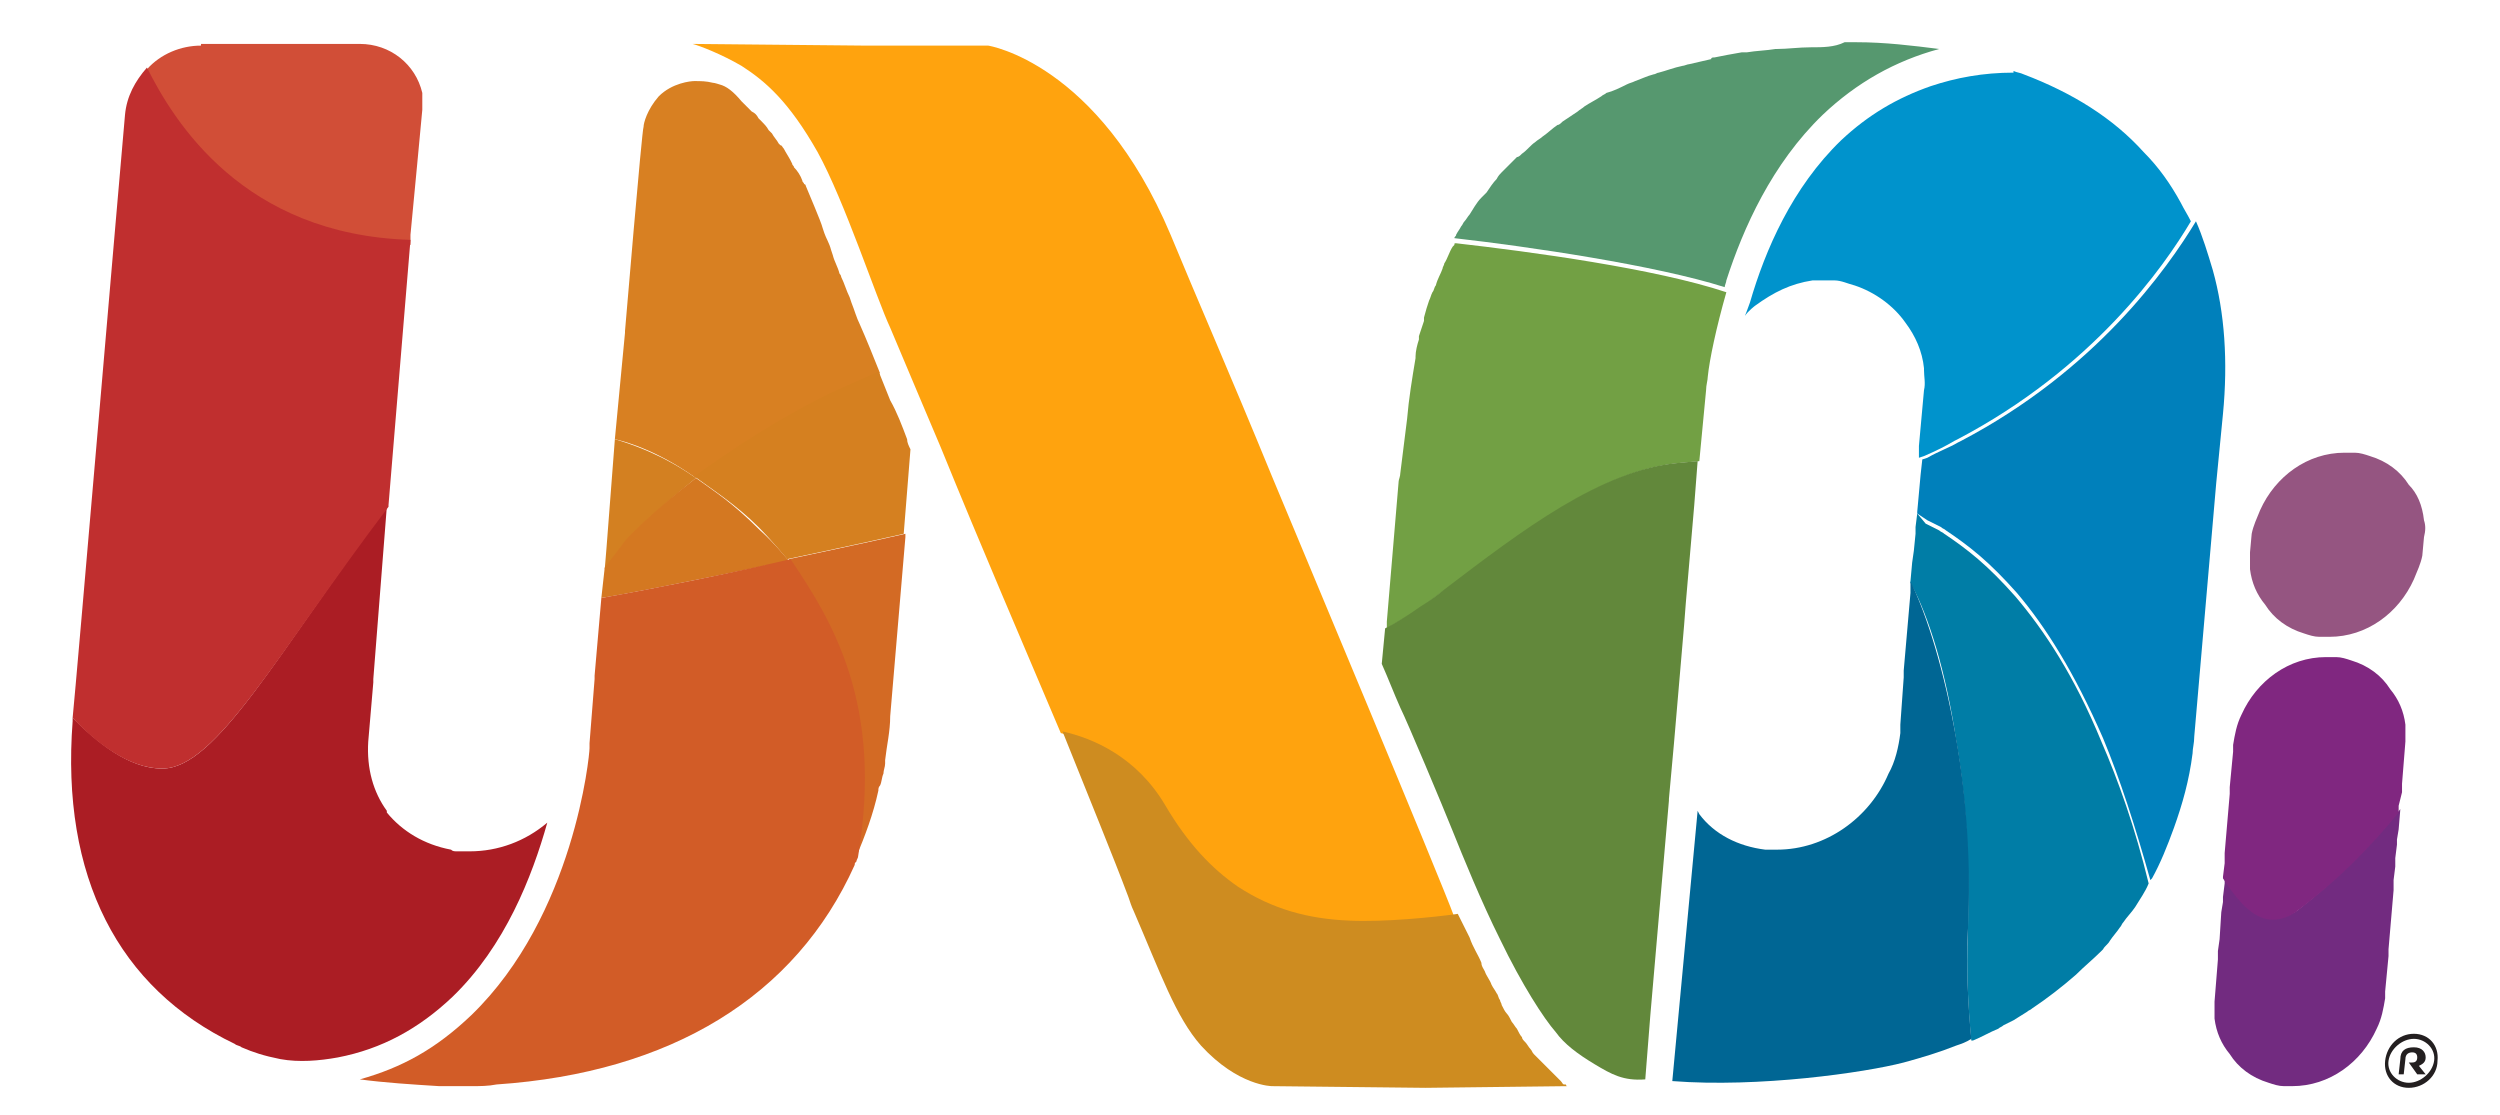 <?xml version="1.0" encoding="utf-8"?>
<!-- Generator: Adobe Illustrator 25.3.1, SVG Export Plug-In . SVG Version: 6.00 Build 0)  -->
<svg version="1.1" id="Capa_1" xmlns="http://www.w3.org/2000/svg" xmlns:xlink="http://www.w3.org/1999/xlink" x="0px" y="0px"
	 viewBox="0 0 148 66" style="enable-background:new 0 0 148 66;" xml:space="preserve">
<style type="text/css">
	.st0{fill:#231F20;}
	.st1{fill:#722B80;}
	.st2{fill:#802780;}
	.st3{fill:#955581;}
	.st4{fill:#D14E37;}
	.st5{fill:#AB1D24;}
	.st6{fill:#C02F2F;}
	.st7{fill:#D88022;}
	.st8{fill:#D36A24;}
	.st9{fill:#D58020;}
	.st10{fill:#D38021;}
	.st11{fill:#D47821;}
	.st12{fill:#D25C27;}
	.st13{fill:#FFA30E;}
	.st14{fill:#56986F;}
	.st15{fill:#0093CC;}
	.st16{fill:#0080BB;}
	.st17{fill:#007DA6;}
	.st18{fill:#72A044;}
	.st19{fill:#62883B;}
	.st20{fill:#006694;}
	.st21{fill:#CE8C20;}
</style>
<g>
	<g>
		<g>
			<g>
				<path class="st0" d="M142.6,64.4c-0.9,0-1.5-0.7-1.4-1.6c0.1-0.9,0.8-1.6,1.7-1.6c0.9,0,1.5,0.7,1.4,1.6
					C144.3,63.7,143.5,64.4,142.6,64.4z M142.9,61.5c-0.7,0-1.4,0.6-1.5,1.3c-0.1,0.7,0.5,1.3,1.2,1.3c0.7,0,1.4-0.6,1.5-1.3
					C144.2,62.1,143.6,61.5,142.9,61.5z M143.1,63.6l-0.5-0.7h0.2c0.2,0,0.3-0.1,0.3-0.3c0-0.2-0.1-0.3-0.3-0.3
					c-0.2,0-0.4,0.1-0.4,0.4l-0.1,0.9H142l0.1-0.9c0-0.5,0.3-0.7,0.8-0.7c0.5,0,0.7,0.3,0.7,0.6c0,0.3-0.2,0.4-0.4,0.5l0.4,0.5
					H143.1z"/>
			</g>
		</g>
	</g>
	<g>
		<g>
			<path class="st1" d="M136,53.9c-2,1.3-3.3-0.5-4.3-2l0,0.4l-0.1,0.8l0,0.3l-0.1,0.6l0,0l0,0l-0.1,1.6l-0.1,0.7l0,0l0,0.3
				c0,0,0,0.1,0,0.1l0,0.1l-0.2,2.5c0,0.3,0,0.6,0,0.9c0,0,0,0.1,0,0.1c0.1,0.8,0.4,1.5,0.9,2.1c0.5,0.8,1.3,1.4,2.3,1.7
				c0.3,0.1,0.6,0.2,0.9,0.2h0c0.2,0,0.3,0,0.5,0c2.2,0,4.1-1.4,5-3.4c0.3-0.6,0.4-1.2,0.5-1.8l0-0.4l0.2-2.1l0-0.1
				c0-0.1,0-0.2,0-0.3l0.3-3.5l0-0.5l0-0.1l0.1-0.8l0-0.5l0.1-0.8l0-0.3l0.1-0.6l0,0l0,0l0.1-1.2C140.3,50.1,138.3,52.1,136,53.9z"
				/>
		</g>
		<g>
			<path class="st2" d="M142.2,46.9L142.2,46.9l0-0.3c0,0,0-0.1,0-0.1l0-0.1l0.2-2.5c0-0.3,0-0.6,0-0.9c0,0,0-0.1,0-0.1
				c-0.1-0.8-0.4-1.5-0.9-2.1c-0.5-0.8-1.3-1.4-2.3-1.7c-0.3-0.1-0.6-0.2-0.9-0.2c-0.2,0-0.3,0-0.5,0h-0.1c-2.2,0-4.1,1.4-5,3.4
				c-0.3,0.6-0.4,1.2-0.5,1.8l0,0.4l-0.2,2.1l0,0.1c0,0.1,0,0.2,0,0.3l-0.3,3.5l0,0.5l0,0.1l-0.1,0.8l0,0.1c1,1.5,2.3,3.3,4.3,2
				c2.4-1.8,4.3-3.7,6.1-5.9l0-0.4L142.2,46.9z"/>
		</g>
		<g>
			<path class="st3" d="M143.5,30.8C143.5,30.8,143.5,30.7,143.5,30.8c-0.1-0.9-0.4-1.6-0.9-2.1c-0.5-0.8-1.3-1.4-2.3-1.7
				c-0.3-0.1-0.6-0.2-0.9-0.2c-0.2,0-0.3,0-0.5,0h-0.1c-2.2,0-4.1,1.4-5,3.4c-0.2,0.5-0.4,0.9-0.5,1.4l-0.1,1.1c0,0.3,0,0.6,0,0.9
				c0,0,0,0.1,0,0.1c0.1,0.8,0.4,1.5,0.9,2.1c0.5,0.8,1.3,1.4,2.3,1.7c0.3,0.1,0.6,0.2,0.9,0.2l0.1,0c0.2,0,0.3,0,0.5,0
				c2.2,0,4.1-1.4,5-3.4c0.2-0.5,0.4-0.9,0.5-1.4l0.1-1.1C143.6,31.4,143.6,31.1,143.5,30.8z"/>
		</g>
		<g>
			<g>
				<path class="st4" d="M11.9,2.7c-1.2,0-2.4,0.5-3.2,1.4c1.6,3.2,4.9,9.4,15.6,10.4l0-0.4l0-0.2l0.4-4.2L25,6.5c0-0.3,0-0.6,0-1
					c-0.4-1.7-1.9-2.9-3.7-2.9H11.9z"/>
			</g>
			<g>
				<path class="st5" d="M9.6,45.5c-2,0-3.9-1.6-5.3-3c0,0.1,0,0.1,0,0.1c0,0,0,0.1,0,0.1C3.6,51.9,7,58.5,13.9,61.8c0,0,0,0,0,0
					c0.1,0.1,0.3,0.1,0.4,0.2c0.7,0.3,1.3,0.5,2.3,0.7c1.1,0.2,2.3,0.1,3.4-0.1c2.6-0.5,4.8-1.7,6.8-3.6c3.1-3,4.7-7.1,5.6-10.3
					c-1.3,1.1-2.9,1.7-4.6,1.7c-0.2,0-0.5,0-0.7,0c-0.2,0-0.3,0-0.4-0.1c-1.6-0.3-2.9-1.1-3.8-2.2c0,0,0,0,0,0c0,0,0,0,0-0.1
					c-0.8-1.1-1.2-2.5-1.1-4.1l0.3-3.5c0-0.1,0-0.1,0-0.2L22.9,30C16.4,38.7,12.8,45.5,9.6,45.5"/>
			</g>
			<g>
				<path class="st6" d="M7.4,6.8c-0.3,3.3-2.9,33.8-3.1,35.7c1.3,1.4,3.3,3,5.3,3c3.2,0,6.8-6.8,13.4-15.5l0-0.1l1.3-15.7
					c-9.9-0.3-14-7-15.6-10.2C8,4.8,7.5,5.7,7.4,6.8"/>
			</g>
			<g>
				<path class="st7" d="M38.1,7.5C38,7.7,37,19.6,37,19.6c0,0,0,0.1,0,0.1L36.4,26c0.9,0.2,2.7,0.8,4.8,2.3c2-1.6,4.8-3.4,8.2-5
					c0.9-0.4,1.8-0.8,2.7-1.2c-0.4-1-0.8-2-1.2-2.9l0,0c-0.2-0.4-0.3-0.8-0.5-1.3l-0.1-0.3c-0.2-0.4-0.3-0.8-0.5-1.2
					c0-0.1-0.1-0.2-0.1-0.2c-0.1-0.4-0.3-0.7-0.4-1.1l-0.1-0.3c-0.1-0.4-0.3-0.7-0.4-1l-0.1-0.3c-0.1-0.4-0.8-2-1-2.5
					c0,0,0-0.1-0.1-0.1c0-0.1-0.1-0.1-0.1-0.2c-0.1-0.3-0.3-0.6-0.5-0.8c0-0.1-0.1-0.1-0.1-0.2l-0.1-0.2c-0.1-0.2-0.3-0.5-0.4-0.7
					c-0.1-0.1-0.1-0.2-0.2-0.2l-0.1-0.1c-0.1-0.2-0.3-0.4-0.4-0.6c-0.1-0.1-0.1-0.1-0.2-0.2l0,0c-0.1-0.2-0.3-0.4-0.4-0.5l-0.2-0.2
					c-0.1-0.2-0.2-0.3-0.4-0.4l-0.1-0.1c-0.1-0.1-0.3-0.3-0.4-0.4c0,0,0,0-0.1-0.1C43.4,5.4,43,5.1,42.6,5c0,0-0.3-0.1-0.4-0.1
					c-0.4-0.1-0.7-0.1-1.1-0.1c-0.2,0-1.3,0.1-2.1,0.9C38.3,6.5,38.1,7.3,38.1,7.5z"/>
			</g>
			<g>
				<path class="st8" d="M50.7,50.7c0.5-1.2,1-2.5,1.3-3.9c0-0.1,0-0.2,0.1-0.3c0.1-0.2,0.1-0.5,0.2-0.7c0-0.2,0.1-0.4,0.1-0.6
					c0-0.1,0-0.1,0-0.2c0.1-0.9,0.3-1.7,0.3-2.6l0.9-10.6l0-0.2c-1.7,0.4-6.9,1.5-6.9,1.5s0.8,1.2,1.2,1.9
					C50.2,39.1,51.8,43.8,50.7,50.7"/>
			</g>
			<g>
				<path class="st9" d="M49.3,23.2c-3.3,1.6-6.1,3.5-8.2,5c1.1,0.8,2.5,1.7,3.8,3c0.8,0.8,1.7,1.9,1.7,1.9s5.2-1.1,6.9-1.5l0.4-5
					c-0.1-0.2-0.2-0.4-0.2-0.6c-0.3-0.8-0.6-1.6-1-2.3c-0.2-0.5-0.4-1-0.6-1.5c0-0.1-0.1-0.1-0.1-0.2C51.1,22.4,50.2,22.8,49.3,23.2
					"/>
			</g>
			<g>
				<path class="st10" d="M35.9,32.5l-0.1,1.2l1.3-1.7c0,0,1.5-1.6,4.1-3.7c-2-1.4-3.8-2-4.8-2.3L35.9,32.5z"/>
			</g>
			<g>
				<path class="st11" d="M37.1,31.9l-1.3,1.7l-0.2,1.8c3-0.5,11.1-2.2,11.1-2.2s-0.9-1.1-1.7-1.8c-1.7-1.7-2.7-2.3-3.8-3.1
					C38.6,30.3,37.1,31.9,37.1,31.9"/>
			</g>
			<g>
				<path class="st12" d="M35.6,35.4L35.2,40l0,0.2L34.9,44c0,0.1,0,0.1,0,0.2l0,0.1c0,0.4-0.9,9.9-7,15.8c-2.1,2-4.1,3.1-6.6,3.8
					c1.5,0.2,3.1,0.3,4.7,0.4c0.2,0,0.4,0,0.7,0c0.4,0,0.8,0,1.2,0c0.5,0,1,0,1.5-0.1c10.3-0.7,17.7-5.2,21.2-13
					c0-0.1,0-0.1,0.1-0.2c0-0.1,0.1-0.2,0.1-0.3c1.5-9-1.5-13.9-4-17.6C43,34,38.4,34.9,35.6,35.4"/>
			</g>
			<g>
				<path class="st13" d="M79.8,54.6c-2.4-0.1-4.6-0.7-6.6-2c-1.6-1.1-3-2.6-4.3-4.8c-1.7-2.9-4.3-4-6.1-4.4
					c-2.2-5.2-4.7-11-7.1-16.9c0,0-2.5-5.9-3-7.1C51.9,17.7,50,11.9,48.4,9c-1.7-3-3.1-4.2-4.5-5.1c-1.2-0.7-2.5-1.2-2.9-1.3
					l10.2,0.1h0l7.3,0c0,0,6.5,1,10.8,11.2c1.4,3.4,3.5,8.2,6,14.3c1.5,3.6,10,23.9,10.8,26.1C86.2,54.2,82.7,54.7,79.8,54.6z"/>
			</g>
			<g>
				<path class="st14" d="M107.2,2.8C107.2,2.8,107.2,2.8,107.2,2.8c-0.7,0-1.4,0.1-2,0.1c0,0-0.1,0-0.1,0c-0.6,0.1-1.1,0.1-1.7,0.2
					c-0.1,0-0.2,0-0.3,0c-0.6,0.1-1.1,0.2-1.6,0.3c-0.1,0-0.2,0-0.2,0.1c-0.4,0.1-0.9,0.2-1.3,0.3c-0.1,0-0.3,0.1-0.4,0.1
					c-0.5,0.1-1,0.3-1.4,0.4c-0.1,0-0.2,0.1-0.3,0.1c-0.4,0.1-0.8,0.3-1.1,0.4c-0.2,0.1-0.3,0.1-0.5,0.2c-0.4,0.2-0.8,0.4-1.2,0.5
					c-0.1,0.1-0.2,0.1-0.3,0.2c-0.3,0.2-0.7,0.4-1,0.6c-0.1,0.1-0.3,0.2-0.4,0.3c-0.3,0.2-0.6,0.4-0.9,0.6c-0.1,0.1-0.2,0.2-0.3,0.2
					c-0.3,0.2-0.6,0.5-0.9,0.7c-0.1,0.1-0.3,0.2-0.4,0.3c-0.3,0.2-0.5,0.5-0.8,0.7c-0.1,0.1-0.2,0.2-0.3,0.2
					c-0.3,0.3-0.6,0.6-0.9,0.9c-0.1,0.1-0.2,0.2-0.3,0.4c-0.2,0.2-0.4,0.5-0.6,0.8c-0.1,0.1-0.2,0.2-0.3,0.3c-0.3,0.3-0.5,0.7-0.7,1
					c-0.1,0.1-0.2,0.3-0.3,0.4c-0.1,0.1-0.1,0.2-0.2,0.3c-0.1,0.2-0.2,0.3-0.3,0.5c0,0.1-0.1,0.1-0.1,0.2c4.4,0.5,11.9,1.6,16,2.9
					c0-0.1,0.1-0.3,0.1-0.4c1-3.1,2.7-6.9,5.7-9.8c2-1.9,4.3-3.2,6.9-3.9c-1.6-0.2-3.2-0.4-4.9-0.4c-0.2,0-0.4,0-0.7,0
					C108.6,2.8,107.9,2.8,107.2,2.8"/>
			</g>
			<g>
				<path class="st15" d="M119.2,4.3c-1.8,0-3.4,0.3-4.9,0.8c-2,0.7-3.7,1.7-5.3,3.2c-2.9,2.8-4.5,6.5-5.4,9.6
					c-0.1,0.3-0.3,0.8-0.3,0.8c0.2-0.3,0.6-0.6,0.6-0.6c1.1-0.8,2.1-1.3,3.4-1.5c0.2,0,0.4,0,0.6,0c0.2,0,0.5,0,0.7,0
					c0.4,0,0.8,0.2,1.2,0.3c1.2,0.4,2.3,1.2,3,2.2c0.6,0.8,1,1.7,1.1,2.7c0,0,0,0.1,0,0.1c0,0.4,0.1,0.8,0,1.2l-0.3,3.3l0,0.2
					c0,0.1,0,0.1,0,0.2l0,0.3l0,0l0.3-0.1c0.7-0.3,1.3-0.6,1.8-0.9l0.2-0.1c8-4.2,12.2-10.2,13.8-12.9c-0.2-0.4-0.4-0.7-0.6-1.1
					c-0.6-1.1-1.3-2.1-2.2-3c-1.8-2-4.2-3.5-7.1-4.6c-0.2-0.1-0.4-0.1-0.6-0.2H119.2z"/>
			</g>
			<g>
				<path class="st16" d="M116.1,26.1l-0.2,0.1c-0.5,0.3-1.1,0.5-1.8,0.9l-0.3,0.1l-0.1,0.9l-0.2,2.2l0,0.1l0.6,0.4l0.8,0.4
					c0.1,0.1,0.2,0.1,0.3,0.2c0.6,0.4,1.3,0.9,2,1.5c0.7,0.6,1.4,1.3,2.2,2.2c1.7,2,3.4,4.7,5.1,8.6l0,0c0,0,0,0,0,0
					c1,2.4,1.9,5.2,2.8,8.4c0,0,0.1-0.1,0.1-0.1c0.5-0.9,0.9-1.9,1.3-3c0.5-1.4,0.9-2.8,1.1-4.4c0-0.3,0.1-0.6,0.1-1l1.3-15l0.4-4.1
					c0.3-3.1,0.1-6-0.6-8.5c-0.3-1-0.6-2-1-2.9c0,0,0,0,0,0C128.3,15.9,124.1,21.9,116.1,26.1"/>
			</g>
			<g>
				<path class="st17" d="M113.5,30.4l-0.1,0.8l0,0.4l-0.1,1l-0.1,0.7l-0.1,1.1l0,0.1c1.1,2,2.1,5.3,2.7,9.3
					c0.6,3.4,0.8,7.3,0.7,11.4c-0.1,2.2,0,4.3,0.2,6.4c0,0,0.1,0,0.1,0c0.5-0.2,1-0.5,1.5-0.7c0.1-0.1,0.2-0.1,0.3-0.2
					c0.2-0.1,0.4-0.2,0.6-0.3c0.3-0.2,0.5-0.3,0.8-0.5c0.1-0.1,0.2-0.1,0.3-0.2c0.9-0.6,1.8-1.3,2.6-2c0.5-0.5,1-0.9,1.5-1.4
					c0,0,0,0,0.1-0.1c0.1-0.2,0.3-0.3,0.4-0.5c0.2-0.3,0.4-0.5,0.6-0.8c0.1-0.1,0.1-0.2,0.2-0.3c0.2-0.3,0.5-0.6,0.7-0.9
					c0.3-0.5,0.6-0.9,0.8-1.4c-0.8-3.3-1.8-6.1-2.8-8.4h0c-1.6-3.9-3.4-6.6-5.1-8.6c-0.8-0.9-1.5-1.6-2.2-2.2
					c-0.7-0.6-1.4-1.1-2-1.5c-0.1-0.1-0.2-0.1-0.3-0.2l-0.8-0.4L113.5,30.4L113.5,30.4z"/>
			</g>
			<g>
				<path class="st18" d="M86.1,14.5c0,0-0.1,0.1-0.1,0.1c-0.2,0.3-0.3,0.7-0.5,1c0,0.1-0.1,0.2-0.1,0.3c-0.1,0.3-0.3,0.6-0.4,1
					c-0.1,0.1-0.1,0.3-0.2,0.4c-0.1,0.2-0.1,0.3-0.2,0.5c-0.1,0.3-0.2,0.6-0.3,1c0,0.1,0,0.1,0,0.2c-0.1,0.3-0.2,0.6-0.3,0.9
					c0,0.1,0,0.1,0,0.2c-0.1,0.3-0.2,0.7-0.2,1c0,0,0,0,0,0.1c-0.2,1.2-0.4,2.4-0.5,3.6L82.9,28c0,0.2-0.1,0.4-0.1,0.5l-0.7,8.3
					l0,0.4l0,0c0.7-0.4,1.4-0.8,2.1-1.3c0.5-0.3,0.9-0.7,1.4-1c4.6-3.5,9.3-7.1,13.9-7.5l1.1-0.1l0.4-4.2c0-0.3,0.1-0.6,0.1-0.8
					c0.1-1,0.5-2.9,1.1-5c-4.2-1.4-11.6-2.4-16-2.9C86.1,14.4,86.1,14.4,86.1,14.5"/>
			</g>
			<g>
				<path class="st19" d="M97.4,63.9l0.3-3.8l1.1-12.7c0,0,0-0.1,0-0.1l0.3-3.3l0.6-7l0.1-1.3l0.5-5.8l0.2-2.6l-1.1,0.1
					c-4.6,0.4-9.3,4-13.9,7.5c-0.5,0.4-0.9,0.7-1.4,1c-0.7,0.5-1.5,1-2.1,1.3l-0.2,2.1c0.4,0.9,0.7,1.7,1.1,2.6
					c0.4,0.8,2.5,5.8,3.1,7.3c0.6,1.5,1.7,4.2,2.8,6.4c1.3,2.7,2.6,4.7,3.3,5.5c0.5,0.7,1.3,1.3,2.3,1.9
					C95.4,63.6,96.1,64,97.4,63.9z"/>
			</g>
			<g>
				<path class="st20" d="M113.1,35.1l-0.4,4.6c0,0.1,0,0.2,0,0.3l0,0.1l-0.2,2.8l0,0.5c-0.1,0.8-0.3,1.7-0.7,2.4
					c-1.1,2.6-3.7,4.5-6.6,4.5c-0.2,0-0.5,0-0.7,0c-1.6-0.2-3-0.9-3.9-2.1l-0.1-0.2L99,64c5.1,0.4,11.4-0.5,13.7-1.1
					c1.1-0.3,2.1-0.6,3.1-1c0.3-0.1,0.6-0.2,0.9-0.4c-0.2-2.1-0.3-4.2-0.2-6.4c0.2-4.1-0.1-8-0.7-11.4h0c-0.7-4-1.7-7.2-2.7-9.3
					L113.1,35.1z"/>
			</g>
			<g>
				<path class="st21" d="M66.8,53.1c0.1,0.3,0.2,0.6,0.3,0.8c1.6,3.7,2.5,6.3,4,8c2.2,2.4,4.2,2.4,4.2,2.4l9.1,0.1l8.4-0.1
					c0,0-0.1,0-0.1-0.1c0,0,0,0-0.1,0c-0.1,0-0.1-0.1-0.2-0.2c0,0-0.1-0.1-0.1-0.1c-0.1-0.1-0.1-0.1-0.2-0.2c0,0-0.1-0.1-0.1-0.1
					c-0.1-0.1-0.2-0.2-0.2-0.2c-0.1-0.1-0.1-0.1-0.2-0.2c-0.1-0.1-0.2-0.2-0.3-0.3c-0.1-0.1-0.1-0.1-0.2-0.2
					c-0.1-0.1-0.2-0.2-0.3-0.3c-0.1-0.1-0.1-0.2-0.2-0.3c-0.1-0.1-0.2-0.3-0.3-0.4c-0.1-0.1-0.2-0.2-0.2-0.3
					c-0.1-0.1-0.2-0.3-0.3-0.5c-0.1-0.1-0.2-0.3-0.3-0.4c-0.1-0.2-0.2-0.4-0.3-0.5c-0.1-0.1-0.2-0.3-0.3-0.5c0-0.1-0.1-0.2-0.1-0.3
					c-0.1-0.1-0.1-0.3-0.2-0.4c-0.1-0.2-0.2-0.3-0.3-0.5c-0.1-0.3-0.3-0.5-0.4-0.8c-0.1-0.2-0.2-0.3-0.2-0.5
					c-0.2-0.5-0.5-0.9-0.7-1.5c-0.2-0.4-0.7-1.4-0.7-1.4c-1.4,0.2-4.4,0.5-6.4,0.4c-2.5-0.1-4.6-0.7-6.6-2c-1.6-1.1-3-2.6-4.3-4.8
					c-1.7-2.9-4.3-4-6.1-4.4C64.5,47.3,65.9,50.7,66.8,53.1"/>
			</g>
		</g>
	</g>
</g>
</svg>
